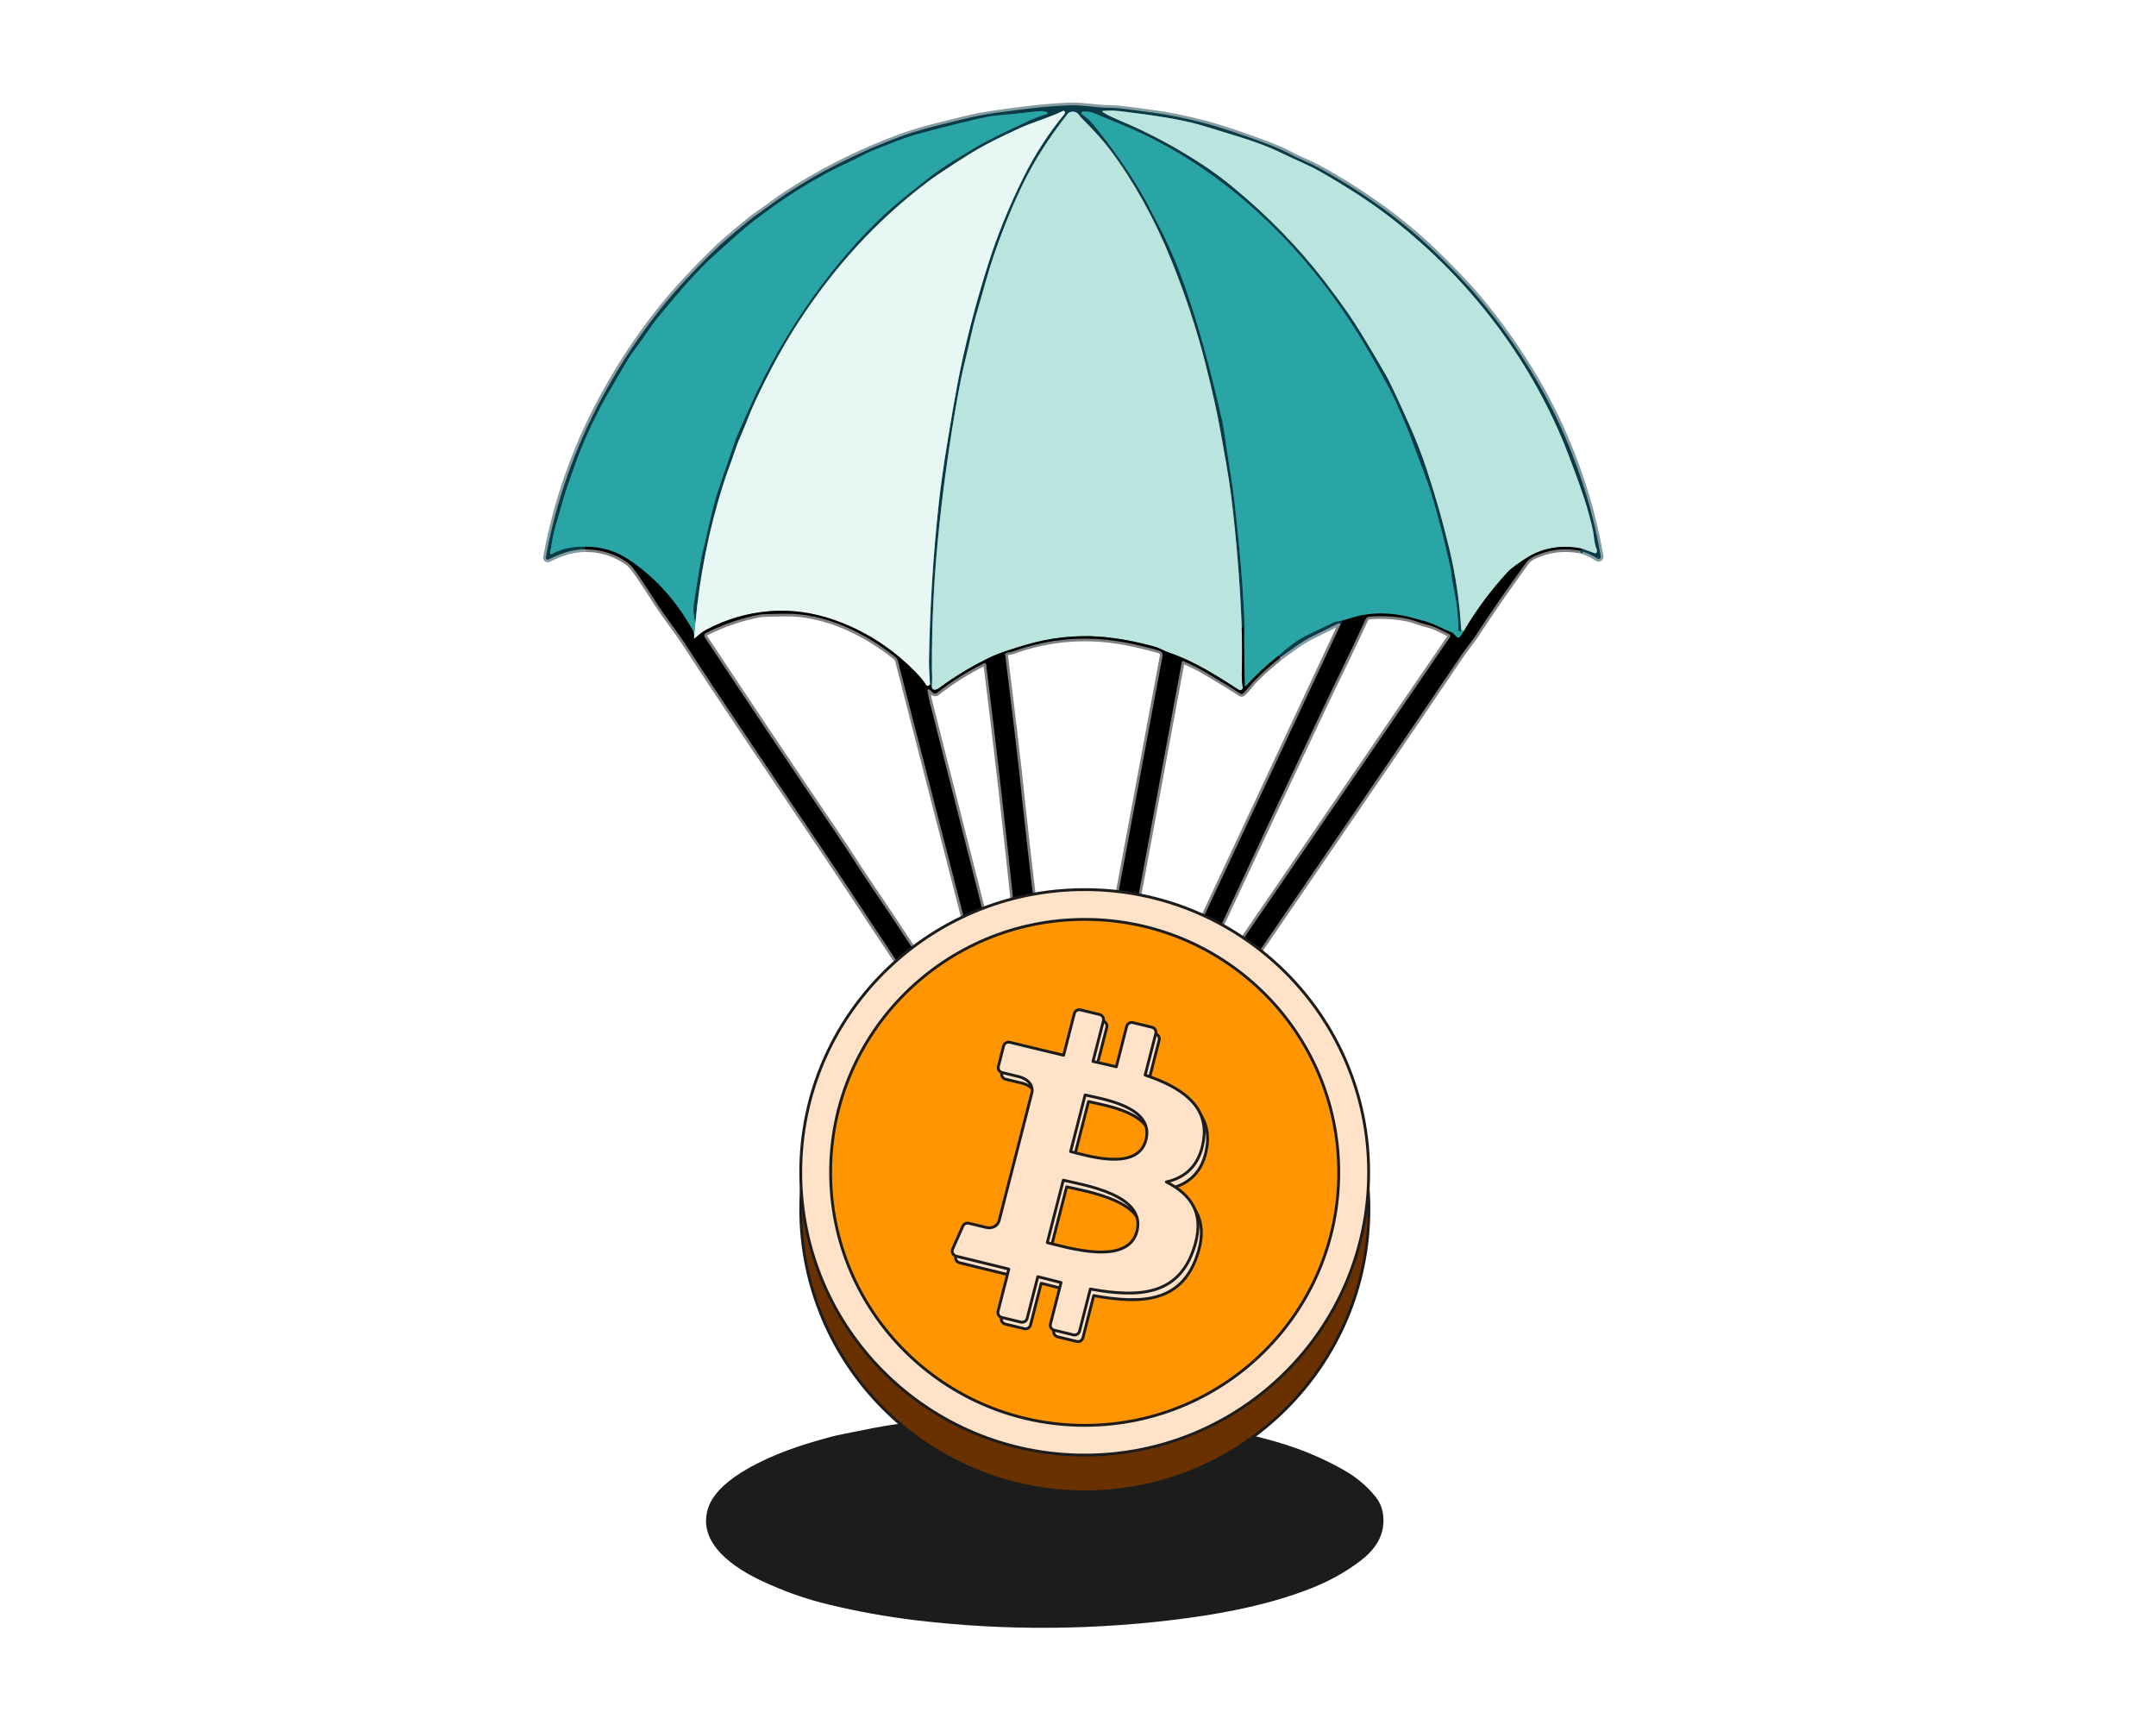 <svg width="800" height="640" viewBox="0 0 800 640" fill="none" xmlns="http://www.w3.org/2000/svg">
<path d="M429.089 526.147L429.991 526.479C434.363 527.094 438.525 527.69 442.479 528.268C454.059 529.963 464.924 532.334 475.071 535.378C483.419 537.883 491.315 541.251 498.759 545.483C503.424 548.14 507.345 551.467 510.523 555.463C512.24 557.621 513.175 560.236 513.326 563.309C513.657 570.149 509.944 575.181 504.737 579.138C499.277 583.287 493.138 586.695 486.319 589.361C471.869 595.002 456.351 598.184 440.777 600.304C407.434 604.844 373.229 605.163 339.651 601.122C328.897 599.824 318.187 597.89 307.52 595.321C299.075 593.288 290.792 590.366 282.669 586.554C272.792 581.91 258.63 572.859 262.701 559.698C264.637 553.412 271.359 548.38 277.131 545.06C286.994 539.398 297.229 536.058 308.711 532.973C310.13 532.595 315.285 531.539 324.174 529.806C329.359 528.799 334.563 528.032 339.789 527.505C350.061 526.461 357.146 525.784 361.045 525.475C361.605 525.433 362.082 525.278 362.477 525.01C362.574 524.83 362.698 524.717 362.849 524.671C362.894 524.657 362.943 524.66 362.987 524.678C368.476 526.653 374.193 529.21 379.118 530.52C389.092 533.181 399.568 534.269 409.693 532.433C417.345 531.04 422.18 529.633 429.089 526.147Z" fill="#1C1C1C"/>
<path d="M217.083 203.804C221.904 203.735 226.465 204.927 230.766 207.38C232.568 208.404 233.912 209.481 234.8 210.61C236.296 212.516 239.24 216.899 243.63 223.757C246.616 228.429 251.398 234.479 254.872 239.836C269.39 262.263 286.225 286.873 307.171 318.06C311.551 324.577 314.321 328.729 315.482 330.514C324.714 344.749 335.081 359.772 342.88 372.155C343.122 372.533 343.111 372.77 342.849 372.864" stroke="#808080" stroke-width="2"/>
<path d="M443.318 388.477C443.649 387.448 443.985 386.692 444.327 386.209C449.946 378.168 455.833 369.653 461.988 360.662C489.817 320.003 505.709 296.78 509.663 290.992C520.918 274.539 531.558 258.886 541.583 244.034C543.631 241.001 546.412 237.574 547.964 235.188C553.326 226.974 559.452 218.133 566.342 208.664C567.025 207.724 568.078 206.928 569.501 206.277C574.79 203.866 580.386 203.207 586.288 204.3" stroke="#808080" stroke-width="2"/>
<path d="M586.289 204.3C588.521 204.883 590.658 205.86 592.701 207.23C592.838 207.321 592.998 207.37 593.163 207.371C593.327 207.372 593.487 207.325 593.625 207.236C593.762 207.147 593.869 207.02 593.933 206.87C593.997 206.721 594.016 206.555 593.985 206.395C592.573 198.455 590.874 191.176 588.889 184.559C584.509 169.93 578.522 155.467 570.558 141.807C563.841 130.29 556.407 119.724 548.256 110.108C543.577 104.585 537.897 98.866 533.281 94.337C521.228 82.536 506.802 71.972 490.001 62.645C486.039 60.44 482.573 59.289 478.744 57.194C476.596 56.023 473.737 54.765 470.166 53.421C460.13 49.655 452.207 47.032 446.399 45.551C439.293 43.739 433.117 42.5 427.871 41.833C421.663 41.045 416.181 40.044 411.391 39.997C406.428 39.95 401.639 38.871 396.684 39.083C391.579 39.309 386.837 39.682 382.457 40.202C373.902 41.21 367.327 42.153 362.731 43.03C360.594 43.434 355.19 44.729 346.519 46.914C341.147 48.269 335.861 49.965 330.662 52.003C316.598 57.506 303.639 64.137 291.786 71.894C287.926 74.422 284.499 77.124 280.962 79.558C277.37 82.032 273.092 85.884 269.831 88.61C266.276 91.587 261.26 96.542 254.785 103.475C242.863 116.236 232.42 130.883 223.456 147.416C213.336 166.08 206.361 185.872 202.533 206.789C202.51 206.914 202.522 207.042 202.567 207.161C202.612 207.279 202.688 207.383 202.788 207.461C202.888 207.539 203.007 207.588 203.133 207.603C203.259 207.618 203.387 207.598 203.502 207.545C207.622 205.686 211.143 203.922 217.083 203.804" stroke="#859DA2" stroke-width="2"/>
<path d="M586.289 204.3C586.793 204.095 587.056 203.848 587.077 203.559" stroke="#051D23" stroke-width="2"/>
<path d="M587.076 203.559L591.708 205.221C591.797 205.252 591.892 205.262 591.986 205.25C592.079 205.238 592.169 205.205 592.247 205.153C592.325 205.101 592.389 205.032 592.435 204.951C592.481 204.87 592.507 204.779 592.511 204.686C592.517 204.591 592.519 204.457 592.519 204.284C592.525 204.006 592.506 203.83 592.464 203.756C592.002 202.947 591.616 201.13 591.306 198.305C591.138 196.74 590.327 193.413 588.872 188.324C587.675 184.123 585.262 177.295 581.633 167.842C575.409 151.638 566.468 135.836 556.771 122.586C545.254 106.841 531.649 92.882 515.957 80.709C508.925 75.252 500.21 69.562 489.812 63.638C485.487 61.18 481.036 59.478 475.868 56.942C467.416 52.782 459.475 50.695 446.107 46.583C440.351 44.813 431.234 43.167 418.756 41.644C416.823 41.407 415.728 41.271 415.471 41.234C413.412 40.971 411.301 40.956 409.137 41.187C409.104 41.191 409.073 41.206 409.048 41.228C409.022 41.25 409.004 41.278 408.996 41.31C408.987 41.342 408.989 41.375 409 41.405C409.011 41.435 409.031 41.46 409.058 41.478C410.219 42.329 412.496 43.463 415.888 44.881C425.982 49.109 435.96 54.424 445.823 60.825C449.667 63.32 453.451 66.098 457.175 69.16C470.351 79.994 481.824 91.763 491.592 104.467C494.822 108.669 497.742 112.644 500.352 116.394C503.224 120.532 507.859 128.118 514.256 139.152C515.474 141.258 518.236 147.101 522.543 156.68C525.337 162.882 527.676 168.866 529.562 174.633C532.771 184.459 535.525 194.172 537.825 203.772C540.157 213.498 541.599 223.332 542.15 233.273" stroke="#558F94" stroke-width="2"/>
<path d="M542.153 233.273C542.211 233.725 542.192 234.008 542.098 234.124C542.024 234.209 541.927 234.269 541.819 234.297C541.71 234.326 541.596 234.32 541.491 234.282C541.385 234.243 541.294 234.173 541.23 234.082C541.165 233.99 541.13 233.881 541.129 233.769C541.081 228.938 540.669 224.592 539.892 220.732C539.083 216.725 538.605 213.944 538.458 212.39C538.364 211.334 537.781 208.566 536.709 204.087C535.685 199.796 534.504 195.188 533.164 190.262C531.81 185.288 530.381 180.79 528.879 176.767C528.233 175.039 526.584 170.612 523.932 163.486C522.32 159.142 520.145 153.983 517.409 148.006C516.417 145.832 514.261 141.754 510.942 135.772C504.782 124.681 498.256 114.653 491.366 105.688C471.31 79.59 445.314 57.934 415.064 45.771C411.587 44.374 408.56 43.127 405.981 42.029C404.794 41.53 403.442 41.312 401.924 41.375C401.792 41.379 401.664 41.425 401.56 41.507C401.455 41.588 401.38 41.701 401.344 41.828C401.308 41.955 401.313 42.091 401.36 42.215C401.406 42.339 401.49 42.445 401.601 42.518C403.192 43.594 404.497 44.752 405.516 45.992C412.265 54.169 418.204 62.592 423.335 71.263C425.722 75.304 427.589 79.196 430.181 84.151C433.631 90.731 436.848 98.27 439.831 106.767C444.652 120.495 449.226 137.007 453.554 156.301C453.9 157.866 454.549 161.976 455.499 168.63C456.067 172.663 457.24 179.004 457.863 184.282C459.727 200.2 460.99 214.572 461.652 227.396C461.896 232.06 461.746 236.881 461.683 241.631" stroke="#1E7A85" stroke-width="2"/>
<path d="M461.682 241.631C461.592 238.685 461.508 235.744 461.429 232.808C461.424 232.593 461.198 232.606 460.752 232.848" stroke="#051D23" stroke-width="2"/>
<path d="M460.752 232.848C460.133 216.268 458.796 199.762 456.743 183.33C455.837 176.13 454.214 167.724 452.946 160.461C451.754 153.629 449.858 145.084 447.258 134.827C444.044 122.139 439.795 109.286 434.512 96.267C428.588 81.67 420.994 67.773 412.163 55.91C409.622 52.496 405.93 48.382 401.088 43.566C400.962 43.44 400.848 43.3 400.749 43.148C399.751 41.562 398.483 41.066 396.944 41.659C396.635 41.778 396.362 41.979 396.156 42.242C389.313 50.955 383.815 59.562 379.661 68.065C375.9 75.764 372.376 84.348 369.089 93.817C366.277 101.907 364.772 108.28 362.582 115.575C360.81 121.436 359.636 127.887 358.139 133.717C357.293 137.02 356.348 141.581 355.303 147.4C352.504 163.019 350.256 178.792 348.56 194.721C346.633 212.886 345.713 230.671 345.803 248.076C345.818 250.084 346.039 252.605 345.685 254.976" stroke="#558F94" stroke-width="2"/>
<path d="M345.685 254.976C345.616 254.235 345.417 253.915 345.086 254.015" stroke="#051D23" stroke-width="2"/>
<path d="M345.086 254.015C344.96 251.116 344.653 248.06 344.7 245.326C345.01 225.622 346.236 205.983 348.379 186.41C349.036 180.402 350.065 173.089 351.467 164.471C352.99 155.086 354.245 147.81 355.233 142.642C357.958 128.352 361.721 113.613 366.521 98.425C369.951 87.57 374.328 76.767 379.653 66.017C384.041 57.154 389.138 49.411 395.038 42.203C395.094 42.135 395.136 42.057 395.161 41.973C395.187 41.89 395.196 41.801 395.187 41.714C395.178 41.627 395.152 41.542 395.11 41.465C395.068 41.388 395.012 41.32 394.944 41.265C394.754 41.113 394.581 41.076 394.424 41.155C389.343 43.676 383.537 45.196 378.511 47.481C371.867 50.501 366.498 53.192 362.401 55.555C360.752 56.506 357.69 58.428 353.216 61.322C349.408 63.779 346.431 65.817 344.283 67.435C325.038 81.929 309.44 99.236 296.324 119.419C290.873 127.8 285.534 137.563 280.309 148.708C278.135 153.347 276.536 157.979 274.779 161.887C273.022 165.794 272.227 168.945 270.84 172.561C269.848 175.16 268.921 177.847 268.059 180.62C262.976 196.973 259.633 213.821 258.031 231.162" stroke="#629394" stroke-width="2"/>
<path d="M258.031 231.163C257.296 228.453 257.123 225.908 257.511 223.529C258.394 218.133 259.615 209.058 261.143 203.032C262.506 197.651 264.491 187.505 266.775 181.03C268.009 177.516 269.882 172.06 272.392 164.66C273.857 160.367 275.779 156.57 278.198 151.111C284.421 137.015 292.267 123.334 301.736 110.068C309.992 98.509 318.83 88.313 328.252 79.48C331.361 76.565 336.857 72.041 344.74 65.907C347.492 63.764 350.446 61.724 353.602 59.786C358.539 56.745 361.613 54.878 362.827 54.185C366.624 52.005 373.117 48.791 382.308 44.543C384.256 43.645 386.257 42.915 388.311 42.353C388.4 42.329 388.479 42.276 388.536 42.202C388.593 42.129 388.624 42.039 388.625 41.946C388.626 41.853 388.597 41.763 388.541 41.688C388.486 41.614 388.408 41.559 388.318 41.533C387.368 41.239 386.325 41.158 385.191 41.289C379.892 41.909 374.646 42.447 369.452 42.904C367.708 43.062 365.011 43.576 361.361 44.448C352.486 46.57 345.144 48.45 339.336 50.089C335.019 51.31 330.458 53.31 324.928 55.406C321.383 56.753 318.334 58.651 314.986 60.156C312.397 61.322 309.923 62.535 307.565 63.795C298.317 68.748 289.163 74.706 280.104 81.67C277.473 83.686 274.936 85.813 272.494 88.051C270.719 89.679 268.254 91.897 265.097 94.707C260.959 98.394 256.204 103.42 250.831 109.785C246.136 115.346 243.379 118.694 242.56 119.829C239.637 123.862 238.597 125.682 235.69 129.487C234.488 131.062 233.206 133.008 231.846 135.324C226.91 143.721 224.032 148.711 223.212 150.291C219.037 158.295 215.839 165.458 213.617 171.781C213.586 171.871 212.667 174.449 210.86 179.517C209.92 182.148 208.258 187.697 205.874 196.162C204.984 199.321 204.747 202.039 204.109 205.103C204.093 205.177 204.098 205.253 204.124 205.323C204.149 205.393 204.195 205.455 204.256 205.5C204.316 205.545 204.388 205.573 204.464 205.58C204.54 205.586 204.616 205.571 204.684 205.537C208.481 203.52 212.669 202.619 217.249 202.835" stroke="#1E7A85" stroke-width="2"/>
<path d="M217.248 202.834C217.106 203.118 217.051 203.441 217.083 203.803" stroke="#051D23" stroke-width="2"/>
<path d="M474.381 243.301C474.475 243.307 474.559 243.317 474.633 243.333C474.711 243.351 474.783 243.392 474.837 243.451C474.892 243.51 474.928 243.584 474.94 243.664L474.98 243.971" stroke="#051D23" stroke-width="2"/>
<path d="M474.98 243.971C469.361 248.619 465.727 251.996 464.078 254.102C462.544 256.066 461.523 257.169 461.013 257.41C460.895 257.463 460.765 257.486 460.636 257.476C460.507 257.467 460.382 257.425 460.273 257.355C457.379 255.438 453.062 252.783 447.322 249.391C444.743 247.863 441.973 246.481 439.011 245.247C438.964 245.228 438.914 245.219 438.863 245.221C438.812 245.224 438.763 245.237 438.718 245.262C438.674 245.286 438.635 245.32 438.605 245.361C438.576 245.402 438.555 245.449 438.546 245.499L415.252 371.17C415.199 371.469 415.244 371.777 415.383 372.046C415.521 372.315 415.744 372.531 416.017 372.659L428.014 378.292C428.188 378.372 428.386 378.381 428.566 378.316C428.746 378.251 428.893 378.118 428.975 377.945L497.408 231.753" stroke="#808080" stroke-width="2"/>
<path d="M497.406 231.753L498.005 230.264" stroke="#051D23" stroke-width="2"/>
<path d="M443.319 388.478L442.713 388.501" stroke="#291E05" stroke-width="2"/>
<path d="M442.714 388.501L442.021 388.265C441.537 388.098 441.095 387.836 440.721 387.493C439.529 386.406 438 385.426 436.136 384.554C435.858 384.423 435.592 384.268 435.34 384.09C431.685 381.49 429.527 380.033 428.865 379.718C423.844 377.339 418.614 374.81 413.173 372.131C412.733 371.911 412.271 371.737 411.794 371.612L408.32 370.698" stroke="#7D4A04" stroke-width="2"/>
<path d="M408.32 370.698L407.887 369.406" stroke="#291E05" stroke-width="2"/>
<path d="M407.887 369.406L431.377 243.317C431.455 242.905 431.376 242.479 431.156 242.123C430.936 241.766 430.591 241.504 430.188 241.387C426.648 240.374 422.943 239.465 419.073 238.662C404.258 235.6 389.81 236.614 375.73 241.702C374.887 242.01 373.989 241.915 373.335 242.215C373.215 242.269 373.114 242.361 373.049 242.477C372.984 242.593 372.957 242.727 372.973 242.86C375.867 266.299 377.605 280.812 378.188 286.4C380.058 304.24 381.917 320.749 383.765 335.926C383.802 336.199 384.774 345.665 386.68 364.325C386.692 364.445 386.735 364.56 386.806 364.659C386.876 364.759 386.971 364.839 387.082 364.892C387.754 365.202 388.484 365.302 389.272 365.191" stroke="#808080" stroke-width="2"/>
<path d="M389.27 365.191L389.782 365.506C389.826 365.534 389.859 365.575 389.878 365.623C389.896 365.671 389.899 365.724 389.886 365.774C389.873 365.824 389.845 365.868 389.805 365.901C389.765 365.933 389.716 365.953 389.664 365.956C389.323 365.966 389 366.026 388.695 366.137" stroke="#291E05" stroke-width="2"/>
<path d="M388.696 366.137C384.079 365.885 379.148 365.136 374.831 365.483C370.756 365.814 368.164 365.977 367.056 365.972C366.463 365.966 365.875 366.073 365.323 366.287C364.766 366.497 363.424 366.759 361.298 367.074C360.926 367.132 360.559 367.23 360.203 367.366C358.375 368.054 356.988 368.479 356.043 368.642C354.646 368.878 353.362 369.361 352.191 370.091C350.489 371.147 348.229 371.289 346.173 372.337C345.359 372.757 344.542 373.132 343.723 373.463" stroke="#7D4A04" stroke-width="2"/>
<path d="M343.723 373.463L342.849 372.864" stroke="#291E05" stroke-width="2"/>
<path d="M587.078 203.559C581.164 202.314 575.576 202.777 570.314 204.946C568.733 205.597 566.856 206.663 564.682 208.144C562.051 209.935 560.341 211.258 559.553 212.114C553.293 218.868 547.826 226.223 543.152 234.179" stroke="#507272" stroke-width="2"/>
<path d="M543.153 234.179C542.801 234.206 542.467 233.904 542.152 233.273" stroke="#69CFD4" stroke-width="2"/>
<path d="M543.152 234.179L541.805 236.228C541.741 236.327 541.655 236.411 541.555 236.473C541.454 236.536 541.34 236.575 541.223 236.587C541.105 236.6 540.986 236.587 540.874 236.548C540.762 236.508 540.66 236.445 540.576 236.361L539.253 235.038C539.04 234.825 538.785 234.661 538.504 234.557C535.834 233.573 532.407 231.532 528.902 230.548C525.21 229.513 523.125 228.941 522.647 228.83C516.479 227.405 509.578 227.034 503.307 228.736C501.517 229.224 499.749 229.734 498.006 230.264" stroke="#195D62" stroke-width="2"/>
<path d="M498.006 230.264L495.611 230.682C495.36 230.729 495.116 230.811 494.886 230.926C491.425 232.601 487.97 234.271 484.519 235.936C481.778 237.259 478.398 239.715 474.381 243.302" stroke="#1E7A85" stroke-width="2"/>
<path d="M474.38 243.301C470.011 246.747 465.993 250.486 462.328 254.519C462.292 254.56 462.245 254.589 462.193 254.602C462.14 254.615 462.085 254.611 462.034 254.592C461.983 254.572 461.939 254.537 461.907 254.492C461.875 254.447 461.857 254.393 461.855 254.338L461.682 241.631" stroke="#195D62" stroke-width="2"/>
<path d="M345.086 254.015C344.844 254.251 344.595 254.409 344.338 254.488C344.225 254.524 344.105 254.521 343.995 254.481C343.885 254.441 343.792 254.366 343.731 254.267C342.754 252.676 341.213 250.83 339.107 248.729C330.526 240.164 320.697 233.933 309.621 230.036C301.575 227.21 293.553 226.118 285.555 226.759C277.362 227.415 269.582 229.687 262.214 233.573C261.3 234.051 260.478 234.589 259.748 235.188C259.044 235.76 258.291 236.401 257.487 237.11" stroke="#5D7671" stroke-width="2"/>
<path d="M460.752 232.848C460.92 238.215 460.934 243.606 460.792 249.021C460.729 251.274 460.842 253.272 461.13 255.016C461.158 255.193 461.134 255.375 461.061 255.54C460.988 255.704 460.87 255.844 460.719 255.943C460.569 256.042 460.393 256.095 460.213 256.097C460.033 256.099 459.857 256.049 459.705 255.953C451.378 250.604 442.925 245.208 433.913 242.175C432.007 241.537 430.148 240.379 428.604 239.954C421.362 237.963 414.59 236.721 408.288 236.228C399.142 235.511 389.35 236.59 379.984 239.426C374.102 241.206 370.123 242.585 368.049 243.562C361.295 246.739 354.765 250.638 348.457 255.26C347.473 255.985 346.197 256.473 345.685 254.976" stroke="#507272" stroke-width="2"/>
<path d="M258.031 231.162L257.487 237.11" stroke="#76D3D3" stroke-width="2"/>
<path d="M257.487 237.11C257.668 233.967 256.833 233.47 255.541 231.304C249.748 221.599 242.364 213.727 233.389 207.687C228.584 204.457 223.203 202.84 217.248 202.834" stroke="#195D62" stroke-width="2"/>
<path d="M497.408 231.753C497.334 231.474 497.235 231.327 497.109 231.312C496.83 231.28 496.583 231.317 496.368 231.422C493.159 232.987 489.961 234.562 486.773 236.149C482.858 238.102 478.801 241.245 474.98 243.971" stroke="#859DA2" stroke-width="2"/>
<path d="M407.886 369.406C407.786 369.437 407.689 369.461 407.595 369.477C407.41 369.508 407.22 369.48 407.051 369.398C401.962 366.964 393.872 365.759 389.271 365.191" stroke="#A99D84" stroke-width="2"/>
<path d="M408.318 370.698C406.344 370.278 404.395 369.784 402.473 369.217C397.652 367.791 393.359 366.995 388.695 366.137" stroke="#A66808" stroke-width="2"/>
<path d="M363.81 366.121C363.921 366.08 364.012 365.999 364.066 365.894C364.12 365.789 364.133 365.668 364.102 365.554L333.143 245.122C333.005 244.59 332.698 244.12 332.268 243.782C321.145 234.92 306.398 227.46 291.132 227.696C285.791 227.775 282.81 227.872 282.191 227.988C275.321 229.238 268.573 231.52 261.945 234.833C261.804 234.903 261.68 235.003 261.58 235.124C261.48 235.246 261.407 235.387 261.366 235.539C261.325 235.691 261.317 235.85 261.342 236.006C261.367 236.161 261.425 236.309 261.512 236.44C275.949 258.293 292.316 282.721 310.613 309.726C315.284 316.618 319.396 323.212 323.359 329.034C332.838 342.94 341.645 356.369 349.78 369.319C349.942 369.579 350.197 369.767 350.493 369.845C350.789 369.922 351.103 369.884 351.371 369.737C353.898 368.361 356.707 367.405 359.8 366.87C362.311 366.428 363.647 366.179 363.81 366.121Z" stroke="#808080" stroke-width="2"/>
<path d="M435.876 383.208C436.168 383.408 436.528 383.483 436.877 383.418C437.225 383.353 437.534 383.153 437.735 382.861L538.024 236.369C538.085 236.282 538.127 236.182 538.146 236.076C538.165 235.971 538.162 235.863 538.136 235.759C538.11 235.655 538.061 235.558 537.995 235.475C537.928 235.391 537.844 235.323 537.748 235.275C535.086 233.904 532.14 232.336 529.115 231.667C527.051 231.21 524.79 230.138 522.45 229.642C518.002 228.686 513.223 228.397 508.113 228.776C507.812 228.799 507.524 228.903 507.277 229.074C507.031 229.246 506.835 229.48 506.711 229.752C504.127 235.424 501.386 241.212 498.487 247.115C494.317 255.612 484.916 275.421 470.285 306.543C458.768 331.05 447.928 354.297 435.245 381.971C435.166 382.142 435.15 382.336 435.201 382.519C435.251 382.702 435.365 382.862 435.521 382.971L435.876 383.208Z" stroke="#808080" stroke-width="2"/>
<path d="M344.795 255.787C344.723 255.745 344.641 255.724 344.558 255.726C344.475 255.728 344.394 255.754 344.325 255.8C344.256 255.846 344.201 255.911 344.167 255.987C344.134 256.062 344.122 256.146 344.133 256.229C344.333 257.573 344.674 259.209 345.157 261.136C360.372 321.116 368.871 354.706 370.657 361.906C370.794 362.468 370.888 363.269 370.941 364.309C370.949 364.452 371.011 364.586 371.115 364.684C371.219 364.782 371.357 364.837 371.5 364.837H378.606C378.675 364.837 378.744 364.823 378.808 364.795C378.872 364.767 378.929 364.727 378.977 364.675C379.024 364.624 379.06 364.564 379.083 364.498C379.106 364.432 379.115 364.363 379.11 364.293C378.558 356.022 377.392 347.53 376.581 339.723C373.404 309.184 369.854 278.105 365.93 246.484C365.919 246.398 365.888 246.316 365.839 246.245C365.79 246.174 365.724 246.115 365.648 246.075C365.572 246.034 365.487 246.012 365.4 246.01C365.314 246.009 365.228 246.028 365.151 246.067C358.933 249.139 353.132 252.799 347.749 257.048C347.616 257.153 347.462 257.23 347.298 257.273C347.134 257.317 346.963 257.327 346.795 257.303C346.627 257.279 346.466 257.22 346.321 257.132C346.176 257.043 346.051 256.926 345.953 256.788C345.675 256.405 345.289 256.071 344.795 255.787Z" stroke="#808080" stroke-width="2"/>
<path d="M586.289 204.3C586.793 204.095 587.056 203.848 587.077 203.559L591.709 205.221C591.798 205.252 591.893 205.262 591.987 205.25C592.08 205.239 592.169 205.205 592.247 205.153C592.326 205.101 592.39 205.032 592.436 204.951C592.482 204.87 592.508 204.779 592.512 204.686C592.518 204.591 592.52 204.457 592.52 204.284C592.525 204.006 592.507 203.83 592.465 203.756C592.003 202.947 591.617 201.13 591.307 198.305C591.139 196.74 590.328 193.413 588.873 188.324C587.675 184.123 585.262 177.295 581.633 167.842C575.41 151.638 566.469 135.836 556.772 122.586C545.255 106.841 531.65 92.882 515.958 80.709C508.926 75.252 500.211 69.562 489.812 63.638C485.488 61.18 481.037 59.478 475.869 56.942C467.416 52.782 459.476 50.695 446.108 46.583C440.352 44.813 431.235 43.167 418.757 41.644C416.824 41.407 415.729 41.271 415.472 41.234C413.413 40.971 411.302 40.956 409.138 41.187C409.105 41.191 409.074 41.206 409.049 41.228C409.023 41.25 409.005 41.279 408.997 41.31C408.988 41.342 408.989 41.375 409.001 41.405C409.012 41.435 409.032 41.46 409.059 41.478C410.22 42.329 412.497 43.463 415.889 44.881C425.983 49.109 435.961 54.424 445.824 60.825C449.668 63.32 453.452 66.098 457.176 69.16C470.352 79.994 481.824 91.763 491.593 104.467C494.823 108.669 497.742 112.644 500.353 116.394C503.225 120.532 507.86 128.118 514.257 139.152C515.475 141.258 518.237 147.101 522.544 156.68C525.338 162.882 527.677 168.866 529.563 174.633C532.771 184.459 535.526 194.172 537.826 203.772C540.158 213.498 541.6 223.332 542.151 233.274C542.209 233.725 542.19 234.009 542.096 234.124C542.023 234.209 541.925 234.27 541.817 234.298C541.709 234.326 541.594 234.32 541.489 234.282C541.384 234.243 541.293 234.174 541.228 234.082C541.163 233.991 541.128 233.882 541.127 233.77C541.08 228.938 540.667 224.592 539.89 220.732C539.081 216.725 538.603 213.945 538.456 212.39C538.362 211.334 537.779 208.567 536.708 204.087C535.684 199.796 534.502 195.188 533.163 190.262C531.808 185.289 530.379 180.79 528.877 176.768C528.231 175.04 526.582 170.613 523.93 163.486C522.318 159.143 520.144 153.983 517.408 148.007C516.415 145.832 514.259 141.754 510.94 135.773C504.78 124.681 498.255 114.653 491.364 105.688C471.308 79.59 445.312 57.934 415.062 45.772C411.585 44.374 408.558 43.127 405.979 42.03C404.792 41.531 403.44 41.313 401.922 41.376C401.79 41.38 401.662 41.426 401.558 41.507C401.454 41.589 401.378 41.701 401.342 41.828C401.306 41.956 401.312 42.091 401.358 42.215C401.404 42.339 401.489 42.445 401.599 42.518C403.191 43.595 404.496 44.753 405.514 45.992C412.263 54.169 418.203 62.593 423.333 71.263C425.72 75.305 427.587 79.196 430.179 84.151C433.629 90.731 436.846 98.27 439.829 106.768C444.65 120.496 449.224 137.007 453.552 156.302C453.899 157.867 454.547 161.976 455.498 168.63C456.065 172.663 457.239 179.005 457.861 184.283C459.725 200.201 460.988 214.572 461.65 227.397C461.894 232.06 461.745 236.881 461.682 241.632C461.592 238.685 461.508 235.744 461.429 232.809C461.424 232.593 461.198 232.607 460.752 232.848C460.132 216.268 458.796 199.762 456.742 183.33C455.836 176.13 454.214 167.724 452.945 160.461C451.753 153.629 449.857 145.084 447.258 134.827C444.044 122.139 439.795 109.286 434.512 96.267C428.588 81.67 420.994 67.773 412.163 55.91C409.621 52.496 405.929 48.382 401.087 43.566C400.962 43.44 400.848 43.3 400.748 43.148C399.751 41.562 398.482 41.066 396.944 41.659C396.634 41.778 396.362 41.979 396.156 42.242C389.313 50.955 383.814 59.562 379.66 68.065C375.9 75.764 372.376 84.348 369.089 93.817C366.276 101.907 364.772 108.28 362.582 115.575C360.809 121.436 359.635 127.887 358.139 133.717C357.293 137.02 356.348 141.581 355.303 147.4C352.504 163.019 350.256 178.792 348.56 194.721C346.632 212.886 345.713 230.671 345.802 248.076C345.818 250.084 346.039 252.605 345.684 254.976C345.616 254.236 345.416 253.915 345.086 254.015C344.959 251.116 344.652 248.06 344.7 245.326C345.009 225.622 346.236 205.983 348.378 186.41C349.035 180.402 350.064 173.089 351.466 164.471C352.989 155.086 354.245 147.81 355.232 142.642C357.957 128.352 361.72 113.613 366.52 98.425C369.95 87.57 374.327 76.767 379.652 66.017C384.04 57.154 389.137 49.411 395.037 42.203C395.093 42.135 395.135 42.057 395.161 41.974C395.186 41.89 395.195 41.802 395.186 41.714C395.177 41.627 395.151 41.543 395.109 41.465C395.068 41.389 395.011 41.321 394.943 41.266C394.754 41.113 394.58 41.076 394.423 41.155C389.342 43.676 383.536 45.196 378.51 47.481C371.867 50.501 366.497 53.192 362.4 55.555C360.751 56.506 357.69 58.428 353.215 61.322C349.408 63.78 346.43 65.817 344.282 67.435C325.037 81.93 309.439 99.237 296.323 119.419C290.872 127.801 285.534 137.564 280.308 148.708C278.134 153.348 276.535 157.98 274.778 161.887C273.021 165.794 272.226 168.945 270.839 172.561C269.847 175.161 268.92 177.847 268.059 180.62C262.975 196.974 259.632 213.821 258.03 231.162C257.295 228.452 257.122 225.908 257.511 223.529C258.393 218.133 259.614 209.058 261.142 203.031C262.505 197.651 264.49 187.505 266.775 181.029C268.009 177.516 269.881 172.059 272.391 164.66C273.856 160.367 275.779 156.57 278.197 151.11C284.42 137.015 292.266 123.334 301.735 110.068C309.991 98.509 318.83 88.313 328.251 79.48C331.36 76.565 336.856 72.04 344.739 65.906C347.491 63.764 350.445 61.724 353.601 59.786C358.538 56.745 361.613 54.878 362.826 54.185C366.623 52.005 373.117 48.791 382.307 44.543C384.255 43.645 386.256 42.914 388.31 42.353C388.399 42.328 388.479 42.276 388.536 42.202C388.592 42.129 388.624 42.039 388.624 41.946C388.625 41.853 388.596 41.763 388.54 41.688C388.485 41.614 388.407 41.559 388.318 41.533C387.367 41.239 386.325 41.158 385.19 41.289C379.891 41.909 374.645 42.447 369.451 42.904C367.707 43.062 365.011 43.576 361.361 44.448C352.485 46.57 345.143 48.45 339.335 50.088C335.018 51.309 330.457 53.31 324.927 55.406C321.382 56.753 318.333 58.651 314.985 60.156C312.396 61.322 309.923 62.535 307.565 63.795C298.316 68.748 289.163 74.706 280.103 81.67C277.472 83.686 274.936 85.813 272.494 88.05C270.719 89.678 268.253 91.897 265.097 94.707C260.958 98.394 256.203 103.42 250.83 109.785C246.135 115.346 243.378 118.694 242.559 119.829C239.636 123.862 238.596 125.682 235.69 129.486C234.487 131.062 233.206 133.008 231.845 135.324C226.909 143.721 224.031 148.71 223.212 150.291C219.036 158.295 215.838 165.458 213.617 171.781C213.585 171.87 212.666 174.449 210.86 179.517C209.919 182.148 208.257 187.696 205.873 196.162C204.983 199.321 204.746 202.039 204.108 205.103C204.092 205.176 204.097 205.253 204.123 205.323C204.149 205.393 204.194 205.454 204.255 205.5C204.315 205.545 204.387 205.573 204.463 205.579C204.539 205.586 204.616 205.571 204.683 205.537C208.48 203.52 212.669 202.619 217.248 202.835C217.106 203.118 217.051 203.441 217.083 203.804C211.143 203.922 207.622 205.686 203.502 207.545C203.387 207.598 203.259 207.618 203.133 207.603C203.007 207.588 202.888 207.539 202.788 207.461C202.688 207.383 202.612 207.279 202.567 207.161C202.522 207.042 202.51 206.914 202.533 206.789C206.361 185.872 213.336 166.08 223.456 147.416C232.42 130.883 242.863 116.236 254.785 103.475C261.26 96.542 266.276 91.587 269.831 88.61C273.092 85.884 277.37 82.032 280.962 79.558C284.499 77.124 287.926 74.422 291.786 71.894C303.639 64.137 316.598 57.506 330.662 52.003C335.861 49.965 341.147 48.269 346.519 46.914C355.19 44.729 360.594 43.434 362.731 43.03C367.327 42.153 373.902 41.21 382.457 40.202C386.837 39.682 391.579 39.309 396.684 39.083C401.639 38.871 406.428 39.95 411.391 39.997C416.181 40.044 421.663 41.045 427.871 41.833C433.117 42.5 439.293 43.739 446.399 45.551C452.207 47.032 460.13 49.655 470.166 53.421C473.737 54.765 476.596 56.023 478.744 57.194C482.573 59.289 486.039 60.44 490.001 62.645C506.802 71.972 521.228 82.536 533.281 94.337C537.897 98.866 543.577 104.585 548.256 110.108C556.407 119.724 563.841 130.29 570.557 141.807C578.522 155.467 584.509 169.93 588.889 184.559C590.874 191.176 592.573 198.455 593.985 206.395C594.016 206.555 593.997 206.721 593.933 206.87C593.869 207.02 593.762 207.147 593.625 207.236C593.487 207.325 593.327 207.372 593.163 207.371C592.998 207.37 592.838 207.321 592.701 207.23C590.658 205.86 588.521 204.883 586.289 204.3Z" fill="#0A3A45"/>
<path d="M587.076 203.56C581.163 202.315 575.575 202.777 570.312 204.946C568.732 205.597 566.854 206.664 564.68 208.145C562.049 209.935 560.34 211.259 559.552 212.115C553.292 218.868 547.825 226.224 543.151 234.18C542.799 234.206 542.465 233.904 542.15 233.274C541.599 223.332 540.157 213.499 537.825 203.772C535.525 194.172 532.771 184.459 529.562 174.633C527.676 168.867 525.337 162.883 522.543 156.68C518.236 147.101 515.474 141.259 514.256 139.153C507.859 128.119 503.224 120.533 500.352 116.394C497.742 112.645 494.822 108.669 491.592 104.468C481.824 91.764 470.351 79.995 457.175 69.16C453.451 66.099 449.667 63.321 445.823 60.826C435.96 54.424 425.982 49.109 415.888 44.882C412.496 43.464 410.219 42.329 409.058 41.479C409.031 41.461 409.011 41.435 409 41.405C408.989 41.375 408.987 41.342 408.996 41.311C409.004 41.279 409.022 41.25 409.048 41.228C409.073 41.206 409.104 41.192 409.137 41.187C411.301 40.956 413.412 40.972 415.471 41.234C415.728 41.271 416.823 41.408 418.756 41.644C431.234 43.167 440.351 44.813 446.107 46.583C459.475 50.695 467.416 52.783 475.868 56.942C481.036 59.479 485.487 61.18 489.812 63.638C500.21 69.562 508.925 75.252 515.957 80.709C531.649 92.882 545.254 106.841 556.771 122.586C566.468 135.836 575.409 151.639 581.633 167.843C585.262 177.296 587.675 184.123 588.872 188.325C590.327 193.413 591.138 196.74 591.306 198.305C591.616 201.131 592.002 202.948 592.464 203.757C592.506 203.83 592.525 204.006 592.519 204.285C592.519 204.458 592.517 204.592 592.512 204.686C592.507 204.779 592.481 204.87 592.435 204.951C592.389 205.032 592.325 205.102 592.247 205.154C592.169 205.206 592.079 205.239 591.986 205.251C591.892 205.263 591.797 205.253 591.708 205.222L587.076 203.56Z" fill="#B9E5DE"/>
<path d="M258.03 231.162L257.487 237.11C257.668 233.966 256.833 233.47 255.541 231.304C249.748 221.599 242.364 213.726 233.389 207.687C228.584 204.457 223.203 202.84 217.248 202.834C212.669 202.619 208.48 203.52 204.683 205.536C204.615 205.571 204.539 205.586 204.463 205.579C204.387 205.573 204.315 205.545 204.255 205.5C204.194 205.454 204.148 205.393 204.123 205.322C204.097 205.252 204.092 205.176 204.108 205.103C204.746 202.039 204.983 199.321 205.873 196.162C208.257 187.696 209.919 182.148 210.859 179.517C212.666 174.449 213.585 171.87 213.616 171.781C215.838 165.458 219.036 158.294 223.211 150.291C224.031 148.71 226.909 143.721 231.845 135.323C233.205 133.007 234.487 131.062 235.689 129.486C238.596 125.681 239.636 123.862 242.559 119.828C243.378 118.694 246.135 115.346 250.83 109.784C256.203 103.419 260.958 98.393 265.096 94.707C268.253 91.897 270.718 89.678 272.493 88.05C274.936 85.813 277.472 83.686 280.103 81.669C289.162 74.706 298.316 68.747 307.564 63.795C309.922 62.535 312.396 61.322 314.985 60.156C318.333 58.651 321.382 56.752 324.927 55.405C330.457 53.31 335.018 51.309 339.335 50.088C345.143 48.45 352.485 46.569 361.36 44.448C365.01 43.576 367.707 43.061 369.451 42.904C374.645 42.447 379.891 41.908 385.19 41.289C386.324 41.157 387.367 41.239 388.317 41.533C388.407 41.559 388.485 41.613 388.54 41.688C388.596 41.762 388.625 41.853 388.624 41.946C388.623 42.038 388.592 42.129 388.535 42.202C388.479 42.275 388.399 42.328 388.31 42.352C386.256 42.914 384.255 43.644 382.307 44.542C373.116 48.791 366.623 52.005 362.826 54.184C361.612 54.878 358.538 56.745 353.601 59.785C350.445 61.723 347.491 63.764 344.739 65.906C336.856 72.04 331.36 76.565 328.251 79.479C318.829 88.313 309.991 98.509 301.735 110.068C292.266 123.334 284.42 137.014 278.197 151.11C275.778 156.569 273.856 160.366 272.391 164.66C269.881 172.059 268.009 177.516 266.774 181.029C264.49 187.505 262.505 197.651 261.142 203.031C259.614 209.058 258.393 218.133 257.51 223.529C257.122 225.908 257.295 228.452 258.03 231.162Z" fill="#2AA5A5"/>
<path d="M345.087 254.016C344.845 254.252 344.596 254.41 344.339 254.489C344.226 254.525 344.106 254.522 343.996 254.482C343.886 254.442 343.793 254.367 343.732 254.268C342.755 252.677 341.214 250.831 339.108 248.73C330.527 240.165 320.698 233.933 309.622 230.037C301.576 227.211 293.554 226.119 285.556 226.76C277.363 227.416 269.583 229.687 262.215 233.574C261.301 234.052 260.479 234.59 259.749 235.189C259.045 235.761 258.292 236.402 257.488 237.111L258.032 231.163C259.634 213.822 262.976 196.974 268.06 180.621C268.921 177.848 269.848 175.161 270.841 172.562C272.227 168.946 273.023 165.795 274.78 161.888C276.536 157.98 278.135 153.348 280.31 148.709C285.535 137.564 290.873 127.801 296.325 119.42C309.441 99.237 325.038 81.93 344.283 67.436C346.431 65.818 349.409 63.78 353.217 61.323C357.691 58.429 360.753 56.507 362.402 55.556C366.498 53.193 371.868 50.501 378.511 47.482C383.537 45.197 389.343 43.677 394.424 41.156C394.582 41.077 394.755 41.114 394.944 41.266C395.012 41.321 395.069 41.389 395.111 41.466C395.153 41.543 395.179 41.628 395.187 41.715C395.196 41.803 395.188 41.891 395.162 41.974C395.136 42.058 395.095 42.136 395.039 42.204C389.138 49.412 384.042 57.155 379.654 66.018C374.328 76.768 369.951 87.571 366.522 98.426C361.722 113.614 357.959 128.353 355.233 142.643C354.246 147.811 352.991 155.087 351.468 164.472C350.066 173.09 349.036 180.403 348.38 186.411C346.237 205.984 345.011 225.623 344.701 245.327C344.654 248.061 344.961 251.117 345.087 254.016Z" fill="#E6F7F4"/>
<path d="M460.752 232.849C460.92 238.216 460.934 243.607 460.792 249.021C460.729 251.274 460.842 253.273 461.13 255.016C461.158 255.194 461.134 255.376 461.061 255.54C460.988 255.705 460.87 255.845 460.719 255.944C460.569 256.042 460.393 256.096 460.213 256.098C460.033 256.1 459.857 256.049 459.705 255.954C451.378 250.605 442.925 245.209 433.913 242.176C432.007 241.538 430.148 240.38 428.604 239.954C421.362 237.964 414.59 236.722 408.288 236.228C399.142 235.511 389.35 236.59 379.984 239.426C374.102 241.207 370.123 242.585 368.049 243.562C361.295 246.739 354.765 250.639 348.457 255.26C347.473 255.985 346.197 256.473 345.685 254.977C346.039 252.606 345.818 250.085 345.803 248.076C345.713 230.672 346.633 212.887 348.56 194.721C350.256 178.793 352.504 163.019 355.303 147.401C356.348 141.582 357.293 137.021 358.139 133.717C359.636 127.888 360.81 121.436 362.582 115.575C364.772 108.281 366.277 101.908 369.089 93.817C372.376 84.349 375.9 75.764 379.661 68.066C383.815 59.563 389.313 50.955 396.156 42.243C396.362 41.98 396.635 41.778 396.944 41.66C398.483 41.066 399.751 41.563 400.749 43.149C400.848 43.301 400.962 43.441 401.088 43.566C405.93 48.382 409.622 52.497 412.163 55.91C420.994 67.774 428.588 81.67 434.512 96.267C439.795 109.286 444.044 122.14 447.258 134.828C449.858 145.085 451.754 153.629 452.946 160.462C454.214 167.725 455.837 176.13 456.743 183.33C458.796 199.763 460.133 216.269 460.752 232.849Z" fill="#B9E5DE"/>
<path d="M542.151 233.273C542.466 233.903 542.799 234.205 543.151 234.179L541.804 236.227C541.74 236.327 541.654 236.411 541.554 236.473C541.453 236.535 541.339 236.574 541.222 236.587C541.104 236.6 540.985 236.586 540.873 236.547C540.761 236.508 540.659 236.445 540.575 236.361L539.252 235.038C539.039 234.825 538.784 234.661 538.503 234.557C535.833 233.572 532.406 231.532 528.901 230.547C525.209 229.513 523.124 228.94 522.646 228.83C516.478 227.404 509.577 227.034 503.306 228.736C501.516 229.224 499.748 229.733 498.005 230.264L495.61 230.681C495.359 230.728 495.115 230.811 494.885 230.926C491.424 232.601 487.969 234.271 484.518 235.936C481.777 237.259 478.398 239.714 474.38 243.301C470.011 246.746 465.993 250.486 462.327 254.519C462.292 254.56 462.245 254.589 462.193 254.602C462.14 254.615 462.085 254.611 462.034 254.592C461.983 254.572 461.938 254.537 461.906 254.492C461.874 254.447 461.856 254.393 461.855 254.338L461.681 241.631C461.744 236.881 461.894 232.06 461.65 227.396C460.988 214.572 459.725 200.2 457.861 184.282C457.238 179.004 456.065 172.663 455.497 168.63C454.547 161.976 453.898 157.866 453.552 156.301C449.224 137.007 444.65 120.495 439.829 106.767C436.846 98.27 433.629 90.731 430.179 84.151C427.587 79.196 425.72 75.304 423.333 71.263C418.202 62.592 412.263 54.169 405.514 45.992C404.495 44.752 403.19 43.594 401.599 42.518C401.488 42.445 401.404 42.339 401.358 42.215C401.311 42.091 401.306 41.955 401.342 41.828C401.378 41.701 401.454 41.588 401.558 41.507C401.662 41.425 401.79 41.379 401.922 41.375C403.44 41.312 404.792 41.53 405.979 42.029C408.558 43.127 411.585 44.374 415.062 45.771C445.312 57.934 471.308 79.59 491.364 105.688C498.254 114.653 504.78 124.681 510.94 135.772C514.259 141.754 516.415 145.832 517.407 148.006C520.144 153.983 522.318 159.142 523.93 163.486C526.582 170.612 528.231 175.039 528.877 176.767C530.379 180.79 531.808 185.288 533.163 190.262C534.502 195.188 535.683 199.796 536.707 204.087C537.779 208.566 538.362 211.334 538.456 212.39C538.603 213.944 539.081 216.725 539.89 220.732C540.667 224.592 541.079 228.938 541.127 233.769C541.128 233.881 541.163 233.99 541.228 234.082C541.292 234.173 541.383 234.243 541.489 234.282C541.594 234.32 541.708 234.326 541.817 234.297C541.925 234.269 542.022 234.209 542.096 234.124C542.19 234.008 542.209 233.725 542.151 233.273Z" fill="#2AA5A5"/>
<path d="M257.487 237.111C258.29 236.402 259.044 235.761 259.748 235.189C260.478 234.59 261.3 234.052 262.213 233.574C269.582 229.687 277.362 227.416 285.555 226.76C293.553 226.119 301.575 227.211 309.621 230.037C320.697 233.933 330.525 240.165 339.106 248.73C341.212 250.831 342.754 252.677 343.731 254.268C343.792 254.367 343.884 254.442 343.994 254.482C344.104 254.522 344.225 254.525 344.337 254.489C344.595 254.41 344.844 254.252 345.086 254.016C345.416 253.916 345.616 254.237 345.684 254.977C346.196 256.474 347.472 255.985 348.457 255.261C354.764 250.639 361.295 246.74 368.049 243.563C370.123 242.586 374.101 241.207 379.983 239.427C389.35 236.591 399.141 235.512 408.287 236.229C414.589 236.722 421.361 237.964 428.604 239.955C430.148 240.38 432.007 241.538 433.913 242.176C442.925 245.209 451.378 250.605 459.704 255.954C459.857 256.05 460.033 256.1 460.213 256.098C460.393 256.096 460.569 256.043 460.719 255.944C460.869 255.845 460.988 255.705 461.061 255.541C461.134 255.376 461.158 255.194 461.13 255.017C460.841 253.273 460.728 251.275 460.791 249.022C460.933 243.607 460.92 238.216 460.752 232.849C461.198 232.607 461.424 232.594 461.429 232.81C461.508 235.745 461.592 238.686 461.682 241.633L461.855 254.339C461.857 254.394 461.875 254.448 461.907 254.493C461.938 254.539 461.983 254.573 462.034 254.593C462.085 254.613 462.14 254.616 462.193 254.603C462.245 254.59 462.292 254.561 462.327 254.52C465.993 250.487 470.011 246.748 474.38 243.303C474.475 243.308 474.559 243.318 474.632 243.334C474.711 243.352 474.782 243.393 474.837 243.452C474.892 243.511 474.927 243.585 474.939 243.665L474.979 243.972C469.36 248.62 465.725 251.997 464.076 254.103C462.543 256.067 461.521 257.17 461.012 257.411C460.894 257.464 460.764 257.487 460.635 257.478C460.505 257.468 460.381 257.426 460.271 257.356C457.378 255.439 453.061 252.785 447.321 249.392C444.742 247.864 441.972 246.482 439.01 245.248C438.963 245.229 438.912 245.22 438.862 245.222C438.811 245.225 438.762 245.239 438.717 245.263C438.672 245.287 438.634 245.321 438.604 245.362C438.574 245.403 438.554 245.45 438.545 245.5L415.251 371.171C415.197 371.47 415.243 371.778 415.381 372.047C415.519 372.316 415.742 372.532 416.015 372.66L428.013 378.293C428.186 378.374 428.385 378.382 428.565 378.318C428.745 378.253 428.892 378.119 428.974 377.946L497.406 231.754L498.005 230.265C499.749 229.735 501.516 229.225 503.307 228.737C509.577 227.035 516.478 227.406 522.646 228.831C523.124 228.942 525.209 229.514 528.901 230.549C532.406 231.533 535.833 233.574 538.504 234.558C538.784 234.662 539.039 234.826 539.252 235.039L540.575 236.362C540.66 236.446 540.761 236.509 540.873 236.548C540.985 236.588 541.104 236.601 541.222 236.588C541.34 236.576 541.453 236.537 541.554 236.474C541.655 236.412 541.74 236.328 541.804 236.229L543.151 234.18C547.825 226.224 553.293 218.869 559.553 212.115C560.34 211.259 562.05 209.936 564.681 208.145C566.855 206.664 568.733 205.598 570.313 204.947C575.576 202.778 581.163 202.316 587.077 203.56C587.056 203.849 586.793 204.096 586.289 204.301C580.386 203.208 574.79 203.867 569.502 206.278C568.079 206.929 567.026 207.725 566.343 208.665C559.453 218.134 553.327 226.975 547.965 235.189C546.413 237.576 543.632 241.002 541.584 244.035C531.558 258.887 520.918 274.54 509.664 290.993C505.709 296.781 489.818 320.004 461.989 360.663C455.834 369.654 449.947 378.169 444.327 386.21C443.986 386.693 443.65 387.449 443.319 388.478L442.712 388.502L442.019 388.266C441.536 388.099 441.093 387.837 440.719 387.494C439.527 386.407 437.999 385.427 436.135 384.555C435.857 384.424 435.591 384.269 435.339 384.091C431.684 381.491 429.525 380.034 428.864 379.719C423.843 377.34 418.612 374.811 413.171 372.132C412.731 371.912 412.27 371.738 411.793 371.613L408.319 370.699L407.886 369.407L431.377 243.318C431.454 242.906 431.375 242.48 431.155 242.123C430.935 241.767 430.59 241.505 430.187 241.388C426.647 240.375 422.942 239.466 419.072 238.663C404.257 235.601 389.809 236.615 375.729 241.703C374.886 242.011 373.988 241.916 373.335 242.215C373.214 242.27 373.114 242.362 373.048 242.478C372.983 242.594 372.957 242.728 372.972 242.861C375.866 266.3 377.604 280.813 378.187 286.401C380.057 304.241 381.916 320.75 383.764 335.927C383.801 336.2 384.773 345.666 386.679 364.326C386.691 364.446 386.734 364.561 386.805 364.66C386.875 364.76 386.97 364.84 387.081 364.893C387.753 365.203 388.483 365.303 389.271 365.192L389.783 365.507C389.826 365.535 389.86 365.576 389.878 365.624C389.897 365.672 389.9 365.725 389.887 365.775C389.874 365.825 389.845 365.869 389.805 365.902C389.765 365.934 389.716 365.953 389.665 365.956C389.323 365.967 389 366.027 388.696 366.138C384.08 365.886 379.148 365.137 374.831 365.484C370.756 365.815 368.164 365.977 367.056 365.972C366.463 365.967 365.875 366.074 365.323 366.287C364.766 366.497 363.425 366.76 361.298 367.075C360.926 367.133 360.559 367.23 360.203 367.367C358.375 368.054 356.989 368.48 356.043 368.643C354.646 368.879 353.362 369.362 352.191 370.092C350.49 371.148 348.229 371.29 346.173 372.337C345.359 372.757 344.542 373.133 343.723 373.464L342.848 372.865C343.111 372.771 343.121 372.534 342.88 372.156C335.081 359.773 324.714 344.75 315.482 330.515C314.321 328.73 311.551 324.578 307.171 318.061C286.224 286.873 269.39 262.264 254.872 239.836C251.398 234.48 246.616 228.43 243.63 223.758C239.24 216.9 236.296 212.517 234.799 210.611C233.912 209.482 232.567 208.405 230.766 207.381C226.465 204.928 221.904 203.736 217.083 203.804C217.051 203.442 217.106 203.119 217.248 202.835C223.204 202.841 228.584 204.458 233.389 207.688C242.365 213.728 249.749 221.6 255.541 231.305C256.833 233.471 257.668 233.968 257.487 237.111ZM363.811 366.122C363.921 366.081 364.012 366 364.066 365.895C364.12 365.79 364.133 365.669 364.102 365.555L333.143 245.122C333.005 244.591 332.698 244.12 332.269 243.783C321.146 234.921 306.399 227.461 291.132 227.697C285.791 227.776 282.811 227.873 282.191 227.989C275.322 229.238 268.573 231.52 261.946 234.834C261.805 234.904 261.68 235.003 261.58 235.125C261.481 235.247 261.408 235.388 261.367 235.54C261.326 235.692 261.318 235.851 261.343 236.006C261.368 236.162 261.426 236.31 261.512 236.441C275.949 258.294 292.316 282.722 310.613 309.726C315.285 316.619 319.397 323.213 323.359 329.034C332.839 342.941 341.646 356.369 349.781 369.32C349.942 369.58 350.197 369.768 350.493 369.845C350.789 369.923 351.103 369.885 351.372 369.738C353.898 368.362 356.708 367.406 359.801 366.87C362.311 366.429 363.648 366.18 363.811 366.122ZM435.875 383.208C436.167 383.408 436.527 383.484 436.876 383.419C437.224 383.354 437.533 383.154 437.734 382.862L538.023 236.37C538.084 236.282 538.126 236.183 538.145 236.077C538.164 235.972 538.161 235.864 538.135 235.76C538.109 235.656 538.06 235.559 537.994 235.476C537.927 235.392 537.843 235.324 537.747 235.275C535.085 233.905 532.139 232.337 529.114 231.667C527.05 231.21 524.789 230.139 522.449 229.643C518.001 228.687 513.222 228.398 508.112 228.776C507.811 228.8 507.523 228.903 507.276 229.075C507.03 229.247 506.834 229.481 506.71 229.753C504.126 235.425 501.385 241.212 498.486 247.115C494.316 255.613 484.915 275.422 470.284 306.544C458.767 331.051 447.927 354.298 435.244 381.972C435.165 382.143 435.149 382.337 435.2 382.52C435.25 382.703 435.364 382.863 435.52 382.972L435.875 383.208ZM344.794 255.789C344.723 255.746 344.641 255.725 344.557 255.727C344.474 255.729 344.394 255.755 344.324 255.801C344.255 255.847 344.201 255.912 344.167 255.988C344.133 256.063 344.121 256.147 344.132 256.23C344.332 257.574 344.673 259.21 345.156 261.137C360.371 321.117 368.871 354.707 370.656 361.907C370.793 362.469 370.887 363.27 370.94 364.31C370.948 364.453 371.01 364.587 371.114 364.685C371.218 364.783 371.356 364.838 371.499 364.838H378.605C378.674 364.838 378.743 364.824 378.807 364.796C378.871 364.768 378.928 364.728 378.976 364.677C379.023 364.625 379.059 364.565 379.082 364.499C379.105 364.434 379.114 364.364 379.109 364.294C378.557 356.023 377.391 347.531 376.58 339.724C373.403 309.185 369.853 278.106 365.93 246.485C365.919 246.399 365.887 246.317 365.838 246.246C365.789 246.175 365.723 246.117 365.647 246.076C365.571 246.035 365.486 246.013 365.399 246.011C365.313 246.01 365.227 246.029 365.15 246.068C358.932 249.14 353.131 252.8 347.748 257.049C347.615 257.154 347.461 257.231 347.297 257.274C347.134 257.318 346.962 257.328 346.794 257.304C346.626 257.28 346.465 257.222 346.32 257.133C346.176 257.044 346.05 256.927 345.952 256.789C345.674 256.406 345.288 256.072 344.794 255.789Z" fill="black"/>
<path d="M498.008 230.264L497.409 231.753C497.335 231.474 497.236 231.327 497.11 231.311C496.831 231.28 496.584 231.317 496.369 231.422C493.16 232.987 489.962 234.562 486.774 236.148C482.859 238.102 478.802 241.245 474.981 243.971L474.942 243.663C474.93 243.584 474.894 243.51 474.839 243.451C474.785 243.392 474.713 243.351 474.635 243.333C474.561 243.317 474.477 243.306 474.383 243.301C478.4 239.714 481.78 237.259 484.521 235.936C487.972 234.271 491.427 232.601 494.888 230.925C495.118 230.81 495.362 230.728 495.613 230.681L498.008 230.264Z" fill="#0A3A45"/>
<path d="M407.885 369.406L408.318 370.698C406.344 370.278 404.395 369.785 402.473 369.217C397.652 367.791 393.359 366.996 388.695 366.137C389 366.027 389.323 365.966 389.664 365.956C389.716 365.953 389.765 365.934 389.805 365.901C389.845 365.869 389.873 365.824 389.886 365.774C389.899 365.725 389.896 365.672 389.878 365.624C389.859 365.576 389.826 365.535 389.782 365.507L389.27 365.192C393.871 365.759 401.961 366.964 407.05 369.398C407.219 369.481 407.409 369.508 407.594 369.477C407.688 369.462 407.785 369.438 407.885 369.406Z" fill="#523B09"/>
<ellipse cx="402.53" cy="448.548" rx="105.41" ry="104.944" fill="#693000" stroke="#1C1C1C" stroke-width="1.052" stroke-miterlimit="10" stroke-linejoin="round"/>
<ellipse cx="402.485" cy="434.958" rx="105.365" ry="104.899" fill="#FFE2C8" stroke="#1C1C1C" stroke-width="1.052" stroke-miterlimit="10" stroke-linejoin="round"/>
<ellipse cx="402.481" cy="434.966" rx="94.274" ry="93.857" fill="#FF9500" stroke="#1C1C1C" stroke-width="1.052" stroke-miterlimit="10" stroke-linejoin="round"/>
<path d="M447.835 425.526C449.792 412.764 439.814 405.904 426.166 401.325L430.116 385.907C430.381 384.875 429.751 383.826 428.716 383.575L421.623 381.852C420.606 381.605 419.579 382.222 419.319 383.236L415.478 398.235C412.639 397.544 409.719 396.893 406.819 396.251L410.678 381.179C410.943 380.148 410.313 379.099 409.278 378.847L402.184 377.124C401.167 376.877 400.14 377.494 399.88 378.507L395.918 393.961C393.84 393.498 380.819 390.332 375.951 389.147C374.933 388.899 373.908 389.517 373.648 390.531L371.718 398.065C371.454 399.098 372.084 400.147 373.12 400.398C375.484 400.969 379.218 401.872 379.086 401.838C383.466 402.904 384.673 405.806 384.125 407.957L371.988 455.314C371.643 456.657 370.091 458.552 367.029 457.811C367.19 457.847 363.053 456.846 360.718 456.281C359.822 456.064 358.898 456.518 358.523 457.361L354.737 465.859C354.252 466.947 354.87 468.209 356.028 468.494L375.587 473.298L371.595 488.913C371.331 489.945 371.961 490.993 372.995 491.245L380.08 492.967C381.097 493.214 382.124 492.598 382.383 491.584L386.346 476.111C389.297 476.89 392.156 477.611 394.965 478.292L391.034 493.64C390.77 494.672 391.4 495.721 392.435 495.972L399.529 497.695C400.546 497.942 401.572 497.326 401.832 496.312L405.835 480.69C424.27 484.086 438.131 482.714 443.972 466.487C448.677 453.419 443.738 445.878 434.034 440.963C441.102 439.374 446.415 434.853 447.835 425.516V425.526ZM423.134 459.243C419.788 472.311 397.186 465.244 389.854 463.477L395.796 440.312C403.128 442.088 426.622 445.612 423.134 459.243ZM426.48 425.339C423.428 437.222 404.618 431.182 398.514 429.701L403.898 408.688C410.003 410.168 429.654 412.932 426.48 425.329V425.339Z" fill="#FFE2C8" stroke="#1C1C1C" stroke-width="1.052" stroke-miterlimit="10" stroke-linejoin="round"/>
<path d="M446.581 423.08C448.538 410.318 438.56 403.458 424.912 398.878L428.862 383.461C429.127 382.429 428.497 381.38 427.462 381.129L420.369 379.406C419.352 379.159 418.325 379.776 418.065 380.789L414.224 395.789C411.385 395.098 408.465 394.447 405.565 393.805L409.424 378.733C409.689 377.701 409.059 376.652 408.024 376.401L400.93 374.678C399.913 374.431 398.886 375.047 398.627 376.061L394.664 391.515C392.586 391.051 379.565 387.886 374.697 386.701C373.679 386.453 372.654 387.07 372.394 388.085L370.464 395.619C370.2 396.652 370.83 397.701 371.866 397.952C374.23 398.523 377.964 399.425 377.832 399.391C382.212 400.457 383.419 403.359 382.871 405.511L370.734 452.868C370.389 454.21 368.838 456.105 365.775 455.365C365.936 455.401 361.799 454.399 359.464 453.835C358.568 453.618 357.644 454.072 357.269 454.915L353.483 463.413C352.998 464.501 353.617 465.763 354.774 466.047L374.333 470.851L370.341 486.467C370.077 487.499 370.707 488.547 371.742 488.798L378.826 490.521C379.843 490.768 380.87 490.151 381.129 489.137L385.092 473.664C388.043 474.444 390.902 475.165 393.711 475.846L389.78 491.194C389.516 492.226 390.146 493.275 391.181 493.526L398.275 495.249C399.292 495.496 400.318 494.88 400.578 493.866L404.581 478.244C423.016 481.64 436.877 480.268 442.718 464.041C447.423 450.973 442.484 443.432 432.781 438.517C439.848 436.928 445.161 432.407 446.581 423.07V423.08ZM421.88 456.796C418.534 469.864 395.932 462.797 388.6 461.031L394.543 437.865C401.874 439.642 425.368 443.166 421.88 456.796ZM425.226 422.892C422.174 434.776 403.364 428.735 397.26 427.255L402.644 406.241C408.749 407.722 428.4 410.486 425.226 422.882V422.892Z" fill="#FFE2C8" stroke="#1C1C1C" stroke-width="1.052" stroke-miterlimit="10" stroke-linejoin="round"/>
</svg>
